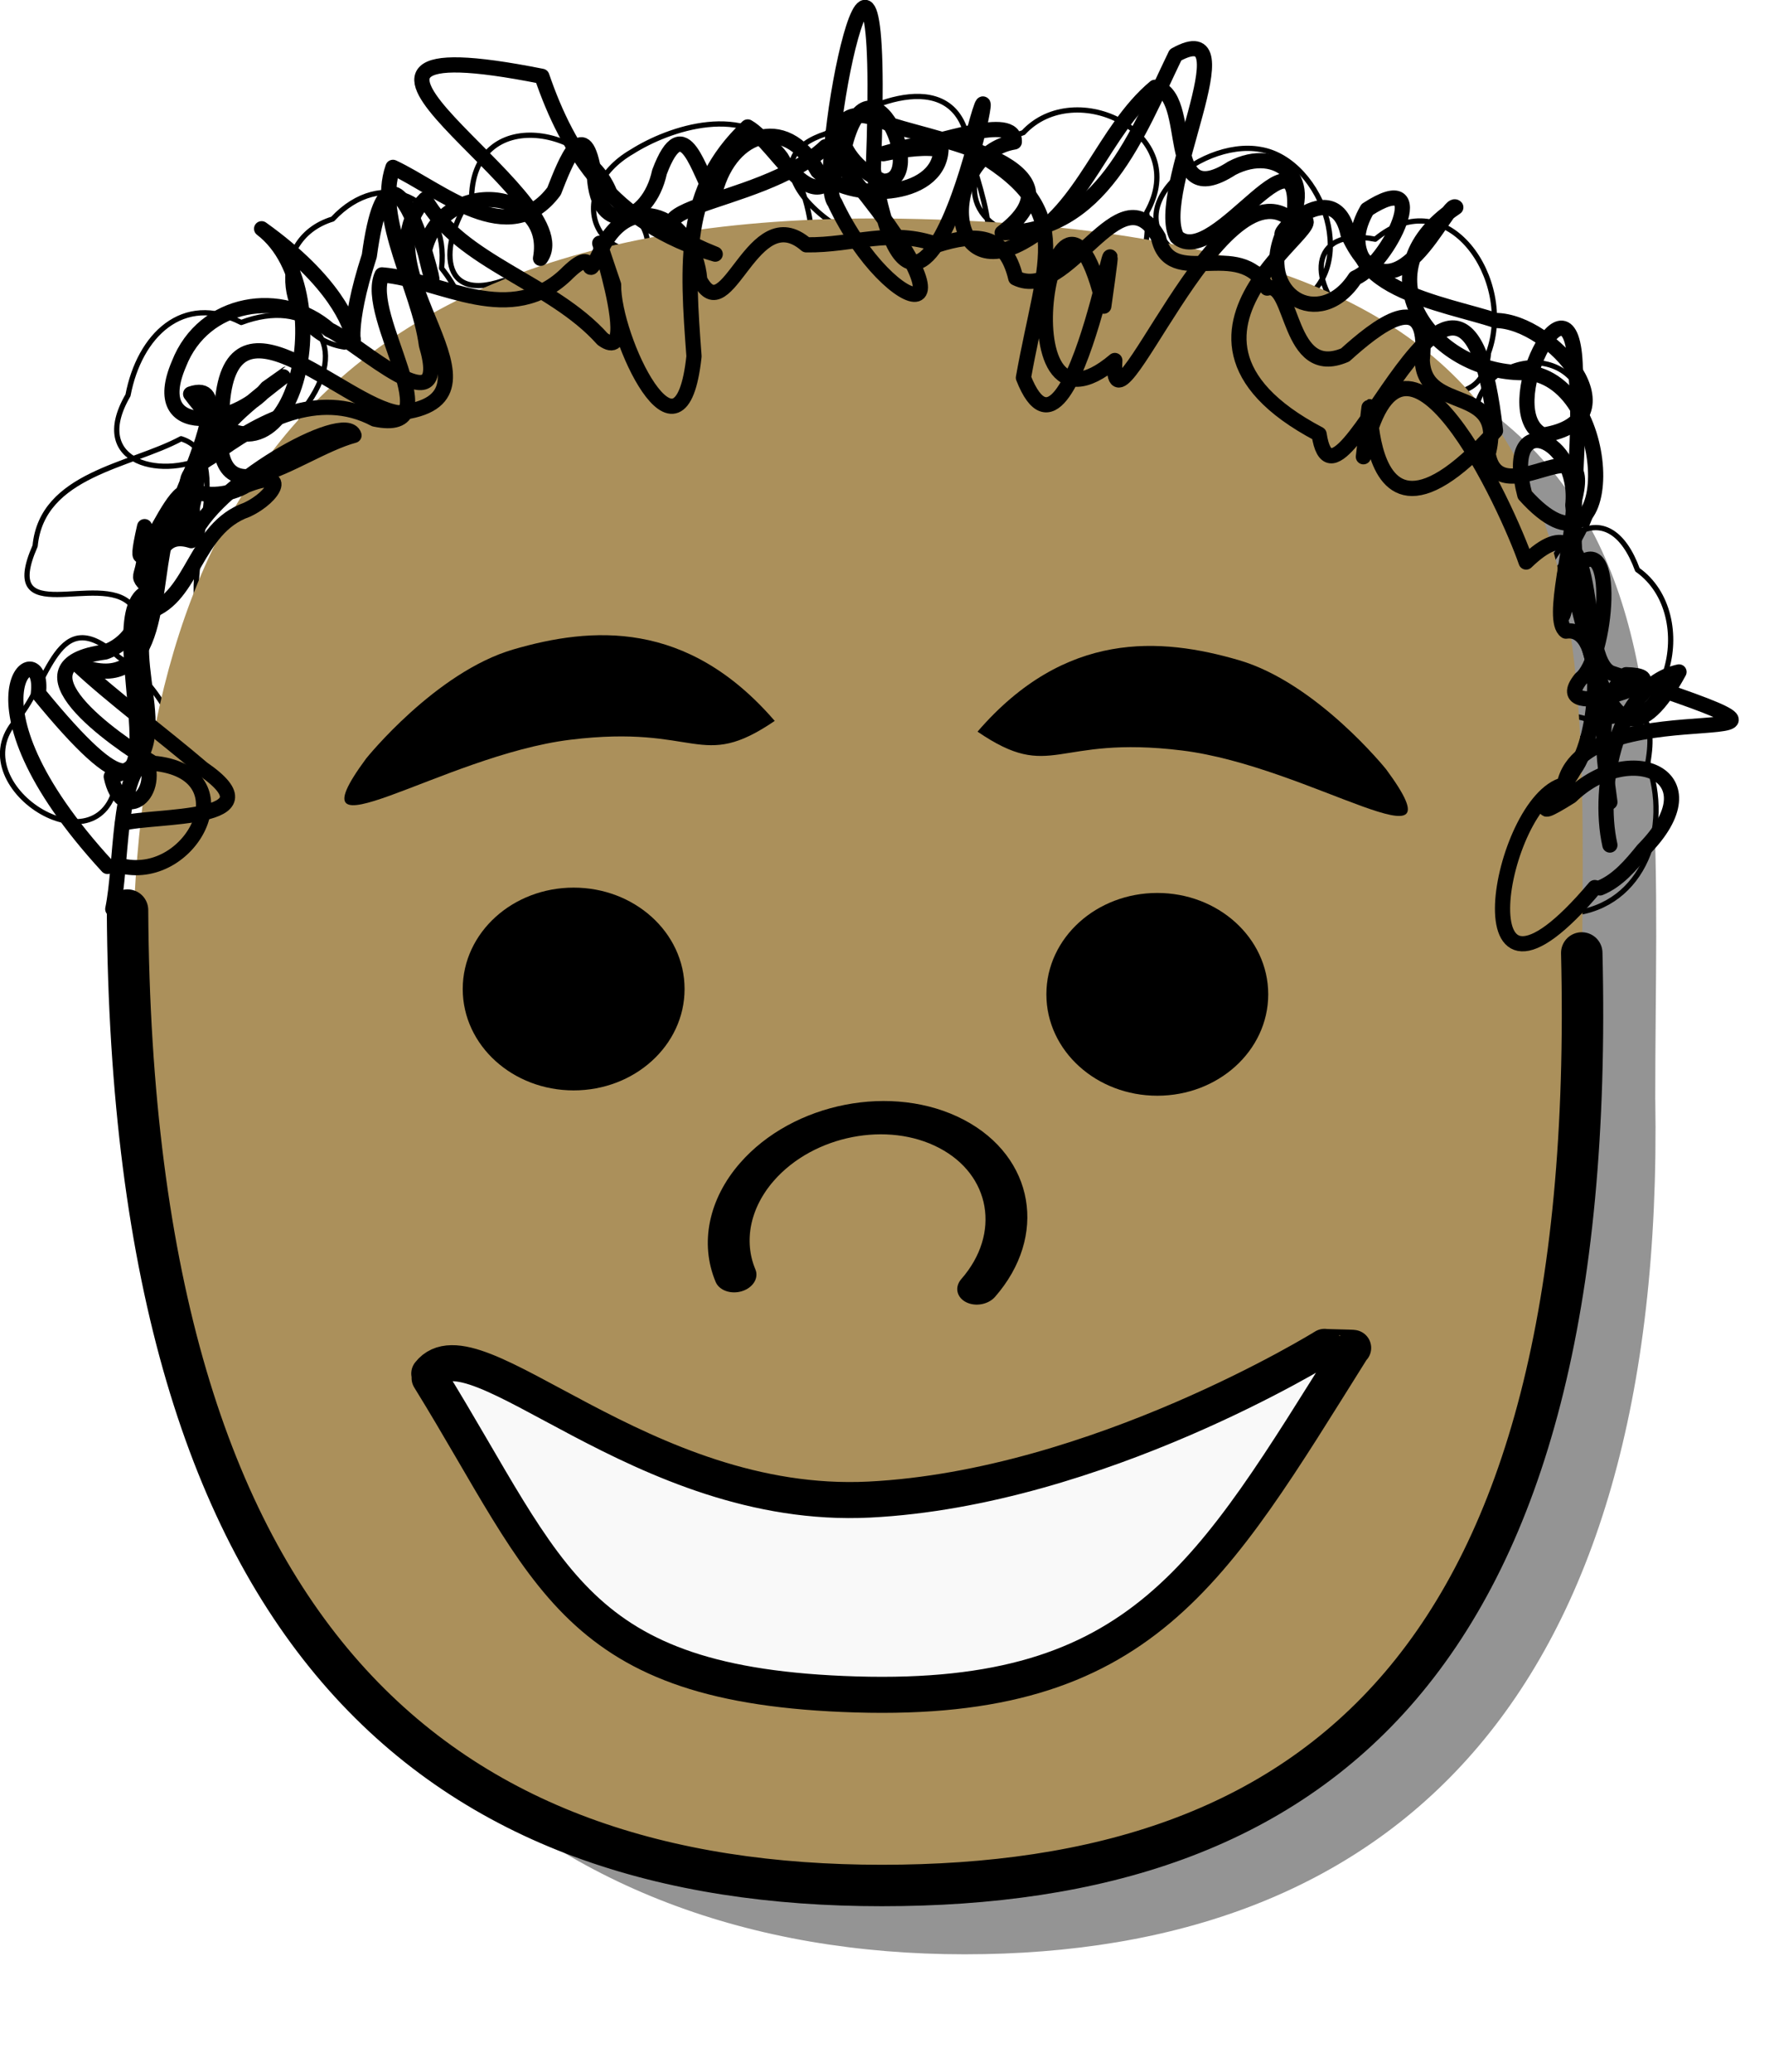 <?xml version="1.0" encoding="UTF-8" standalone="no"?>
<!-- Created with Inkscape (http://www.inkscape.org/) -->
<svg
    xmlns:inkscape="http://www.inkscape.org/namespaces/inkscape"
    xmlns:rdf="http://www.w3.org/1999/02/22-rdf-syntax-ns#"
    xmlns="http://www.w3.org/2000/svg"
    xmlns:cc="http://creativecommons.org/ns#"
    xmlns:dc="http://purl.org/dc/elements/1.1/"
    xmlns:sodipodi="http://sodipodi.sourceforge.net/DTD/sodipodi-0.dtd"
    xmlns:svg="http://www.w3.org/2000/svg"
    xmlns:ns1="http://sozi.baierouge.fr"
    xmlns:xlink="http://www.w3.org/1999/xlink"
    id="svg3550"
    sodipodi:docname="Documento nuevo 10"
    viewBox="0 0 202.65 237.37"
    version="1.1"
    inkscape:version="0.48.1 r9760"
  >
  <defs
      id="defs3552"
    >
    <filter
        id="filter7958"
        color-interpolation-filters="sRGB"
        inkscape:collect="always"
      >
      <feGaussianBlur
          id="feGaussianBlur7960"
          stdDeviation="13.16"
          inkscape:collect="always"
      />
    </filter
    >
  </defs
  >
  <sodipodi:namedview
      id="base"
      bordercolor="#666666"
      inkscape:pageshadow="2"
      inkscape:window-y="298"
      fit-margin-left="0"
      pagecolor="#ffffff"
      fit-margin-top="0"
      inkscape:window-maximized="0"
      inkscape:zoom="0.35"
      inkscape:window-x="695"
      inkscape:window-height="453"
      showgrid="false"
      borderopacity="1.0"
      inkscape:current-layer="layer1"
      inkscape:cx="101.31834"
      inkscape:cy="118.69369"
      fit-margin-right="0"
      fit-margin-bottom="0"
      inkscape:window-width="577"
      inkscape:pageopacity="0.0"
      inkscape:document-units="px"
  />
  <g
      id="layer1"
      inkscape:label="Capa 1"
      inkscape:groupmode="layer"
      transform="translate(-248.68 -413.69)"
    >
    <path
        id="path10093"
        style="opacity:.645;filter:url(#filter7958);fill:#000000"
        d="m-1054.3 52.061c2.857 160.41-76.663 227.78-199.29 227.78-122.62 0-216.43-71.605-219.29-230.61-2.128-119.49 38.092-216.53 222.14-213.68 212.61 3.29 196.43 96.993 196.43 216.5z"
        sodipodi:nodetypes="csssc"
        inkscape:connector-curvature="0"
        transform="matrix(.397 0 0 .43 856.86 517.22)"
    />
    <path
        id="path10095"
        style="stroke-linejoin:round;stroke:#000000;stroke-linecap:round;stroke-width:.6;fill:none"
        inkscape:connector-curvature="0"
        d="m262.11 502.72c-1.338 11.308-17.754 1.33-11.869-6.176 4.198-4.449 4.86-14.14 12.028-7.596 4.408 3.038 7.084 8.153 8.383 13.379m-6.97-19.398c-3.552-3.825-15.261 3.017-10.979-6.704 0.793-8.24 10.891-9.142 16.721-12.278 6.584 2.062-0.189 14.79 2.316 20.763l0.066 0.935m1.135-19.938c-5.348 3.078-14.216 1.178-9.599-6.738 1.296-6.844 6.284-11.755 12.975-8.339 7.517-2.829 12.668 2.014 7.656 9.217-1.623 4.095-3.361 8.139-5.034 12.211m9.221-18.608c-7.521-1.085-9.224-12.27-1.373-14.67 5.575-5.995 13.402-2.654 12.478 5.639 6.715 8.363-1.295 12.728-7.515 17.121m14.596-15.71c-7.919 2.761-7.024-5.112-3.644-9.629 0.361-10.894 14.748-7.83 16.71 0.489 8.375 5.585-0.308 12.273-6.136 14.933-1.633 0.985-3.285 1.935-4.947 2.865m17.43-12.787c-9.161 3.563-12.583-6.076-4.645-10.652 4.159-2.631 13.052-5.723 17.538 0.385 3.641 5.997 5.542 16.119-3.835 16.996-2.759 0.868-5.575 1.52-8.39 2.154m19.227-10.37c-4.613-2.381-10.267-8.633-2.351-11.215 4.789-3.807 15.207-7.944 16.375 1.539 1.404 6.101 5.857 14.902-3.688 15.958-3.506 1.133-7.107 1.902-10.708 2.623m20.32-8.37c-7.79-1.944-6.394-9.742 0.311-11.867 5.956-6.444 19.294 0.051 14.13 9.139 1.037 10.001-8.381 11.332-15.661 11.55m20.83-5.845c-10.105-5.206 0.745-14.235 7.854-12.915 7.288 1.203 11.712 14.185 3.859 17.817-4.393 2.296-9.368 2.911-14.172 3.635m20.736-1.615c-4.935-4.172-5.071-11.062 2.734-9.557 8.28-6.868 16.024 4.694 12.976 13.006-0.787 9.009-12.374 1.819-18.189 4.004l-1.035 0.029-1.077 0.036m18.921 5.258c-1.839-9.039 11.928-11.808 12.524-2.064 3.528 6.615 0.398 14.675-4.745 18.954-6.332-1.02-10.371-7.609-14.854-11.899m14.259 13.307c1.599-6.989 8.039-11.536 11.255-2.767 7.313 5.171 3.479 20.124-6.299 16.965-6.541-1.291-9.825-8.069-13.444-13.125m9.089 19.195c3.598-3.684 13.824-12.059 11.837-0.901 2.69 7.33-0.386 16.384-8.694 17.231-9.812 5.317-16.613-5.907-12.34-14.806 0.224-0.966 0.475-1.925 0.746-2.878"
    />
    <path
        id="path10097"
        d="m429.88 531.78c1.133 68.935-30.408 97.889-79.046 97.889s-85.846-30.772-86.979-99.101c-0.844-51.35 15.109-93.051 88.112-91.828 84.33 1.414 77.912 41.682 77.912 93.04z"
        sodipodi:nodetypes="csssc"
        style="fill:#ab905b"
        inkscape:connector-curvature="0"
    />
    <path
        id="path10099"
        sodipodi:nodetypes="csc"
        style="stroke-linejoin:round;stroke:#000000;stroke-linecap:round;stroke-width:4.748;fill:none"
        inkscape:connector-curvature="0"
        d="m429.88 522.85c1.983 81.405-30.603 106.82-80.179 106.82s-85.918-26.722-86.412-111.73"
    />
    <path
        id="path10101"
        sodipodi:rx="30"
        sodipodi:ry="25"
        style="stroke-linejoin:round;stroke:#000000;stroke-linecap:round;stroke-width:4.017;fill:#000000"
        sodipodi:type="arc"
        d="m342.86 538.79c0 13.807-13.431 25-30 25s-30-11.193-30-25 13.431-25 30-25 30 11.193 30 25z"
        transform="matrix(.397 0 0 .43 257.05 295.91)"
        sodipodi:cy="538.79077"
        sodipodi:cx="312.85715"
    />
    <path
        id="path10103"
        sodipodi:rx="30"
        sodipodi:ry="25"
        style="stroke-linejoin:round;stroke:#000000;stroke-linecap:round;stroke-width:4.017;fill:#000000"
        sodipodi:type="arc"
        d="m342.86 538.79c0 13.807-13.431 25-30 25s-30-11.193-30-25 13.431-25 30-25 30 11.193 30 25z"
        transform="matrix(.397 0 0 .43 190.19 295.3)"
        sodipodi:cy="538.79077"
        sodipodi:cx="312.85715"
    />
    <path
        id="path10105"
        d="m390.6 489.31c8.931 2.604 16.867 12.498 16.867 12.498 9.132 12.372-8.679-0.353-23.403-2.154-14.677-1.796-14.809 3.703-23.403-2.154 10.052-11.65 21.007-10.793 29.938-8.19z"
        sodipodi:nodetypes="cczcz"
        style="fill-rule:evenodd;fill:#000000"
        inkscape:connector-curvature="0"
    />
    <path
        id="path10107"
        style="fill-rule:evenodd;fill:#000000"
        sodipodi:nodetypes="cczcz"
        inkscape:connector-curvature="0"
        d="m307.49 488.08c-8.931 2.604-16.867 12.498-16.867 12.498-9.132 12.372 8.679-0.353 23.403-2.154 14.677-1.796 14.809 3.703 23.403-2.154-10.052-11.65-21.007-10.793-29.938-8.19z"
    />
    <path
        id="path10109"
        style="stroke-linejoin:round;fill-rule:evenodd;stroke:#000000;stroke-linecap:round;stroke-width:4.129;fill:#f9f9f9"
        sodipodi:nodetypes="czcscccscsc"
        inkscape:connector-curvature="0"
        d="m400.41 567.97s-26.02 16.176-52.127 17.493c-26.121 1.317-45.327-20.925-50.427-14.431 0.085 0.084 0.17 0.167 0.254 0.249 0.085 0.082 0.169 0.164 0.254 0.247l-0.235 0.007-0.236 0.007c13.96 22.609 16.342 35.276 48.849 36.244 32.79 0.977 40.691-13.847 56.832-39.575 0.04-0.04 0.079-0.08 0.118-0.121 0.039-0.04-3.322-0.081-3.282-0.121z"
    />
    <path
        id="path10111"
        sodipodi:rx="70"
        sodipodi:ry="72.85714"
        style="stroke-linejoin:round;stroke:#000000;stroke-linecap:round;stroke-width:21.383;fill:none"
        sodipodi:type="arc"
        d="m-110 479.51c0 40.238-31.34 72.857-70 72.857s-70-32.619-70-72.857c0-23.88 11.244-46.245 30.094-59.859"
        sodipodi:open="true"
        transform="matrix(.181 .095 .132 -.151 317.35 644.08)"
        sodipodi:cy="479.50504"
        sodipodi:cx="-180"
        sodipodi:end="4.1057839"
        sodipodi:start="0"
    />
    <path
        id="path10113"
        d="m261.6 517.82c1.056-5.064 0.541-15.061 3.786-17.202 1.697 4.354-2.822 7.435-3.962 2.033 8.406-2.293 1.044-13.25 4.385-18.943 5.044-1.617 5.167-9.519 11.144-11.62 3.323-1.545 4.925-4.819-0.096-2.791-3.763 2.281-10.527 0.581-3.914-3.32 5.351-4.012 12.204-7.698 18.658-4.284 9.071 1.915-1.376-11.766 0.84-16.517 6.781 0.541 14.786 6.332 21.342-0.303 3.565-3.414 1.592 1.928 3.602-2.231 3.317-7.622 10.866-4.097 11.459 3.114 3.161 6.057 6.019-9.389 12.201-4.022 5.431 0.081 9.684-1.961 15.047 0.001 4.139-1.295 7.707-1.463 8.947 3.799 6.043 2.972 11.926-12.549 16.348-4.663 1.316 6.225 9.304-0.194 12.459 5.82 3.084-0.873 2.256 10.523 8.932 7.66 3.361-3.03 9.74-8.298 8.832 0.582 0.218 6.334 9.623 2.54 7.548 10.753 1.264 7.293 12.672-4.533 9.758 5.779 0.132 4.001-2.674 13.301-0.848 14.521 4.746-0.695 3.724 12.119 0.959 15.842-1.556 2.878-6.202 6.689-0.403 3.068 6.75-6.544 16.754-2.398 8.298 6.145-1.397 1.726-2.918 3.528-4.948 4.357"
        style="stroke-linejoin:round;stroke:#000000;stroke-linecap:round;stroke-width:1.741;fill:none"
        inkscape:connector-curvature="0"
    />
    <path
        id="path10115"
        d="m262.73 512.91c8.057 1.76 14.32-10.799 3.495-11.79-4.506-2.682-16.753-11.255-5.492-12.746 7.073-2.514 3.538-14.772 9.86-12.753 2.123-6.272 17.678-15.046 18.641-12.059-6.635 1.781-16.99 11.252-15.133-2.981 0.724-14.859 13.752-0.533 20.208 0.398 14.116-1.495-4.866-16.347 3.083-24.466 4.054 7.234 14.498 9.493 20.317 16.02 5.405 3.951-3.82-21.09 1.263-6.222-0.105 6.056 7.681 22.564 9.209 8.193-0.787-10.654-1.402-19.17 6.152-26.273 3.626 2.043 8.253 12.799 11.045 2.458 2.887-12.355 9.902 4.052 4.418 3.754-6.148-2.608-6.84-10.44 1.053-6.4 5.497 1.779 22.53 4.735 12.637 12.308 11.371 0.002 15.417-11.183 19.858-20.371 8.626-4.791-2.636 15.803 0.154 20.85 4.392 4.072 15.212-15.52 13.285-0.922-4.533 3.321 4.666-7.46 6.332 0.65 5.348 11.521 11.389-4.279 12.336-3.117-11.417 7.668-2.347 19.276 8.129 18.928 10.582 1.006 10.538 26.002-0.224 14.017-2.657-10.112 6.313-6.626 5.5 1.177 0.979 5.496-2.539 20.818-0.857 7.385 2.143 1.863 4.083 28.142 13.022 11.709-7.111 1.559-9.444 13.066-7.917 19.831"
        style="stroke-linejoin:round;stroke:#000000;stroke-linecap:round;stroke-width:1.741;fill:none"
        inkscape:connector-curvature="0"
    />
    <path
        id="path10117"
        d="m262.73 507.99c3.645-0.989 18.062-0.129 9.156-6.251-4.559-3.895-10.354-8.204-14.248-11.85 9.898 3.83 8.265-9.549 10.314-15.616 5.083-0.356 1.289-9.357 6.764-11.812 1.727-2.457 11.023-8.897 4.549-4.323-3.397 4.205-13.835 5.991-10.089-2.753 2.824-7.275 11.823-8.67 17.224-3.913 3.158 1.398 14.072 11.716 11.129 1.737-0.859-6.519-5.904-14.457-3.833-20.349 5.457 2.549 13.285 9.646 18.454 2.734 1.333-3.429 3.532-9.057 4.62-1.786 0.377 7.215 6.207 5.443 7.461-0.419 2.851-7.55 4.524 0.33 6.236 2.838 1.482-7.064 8.066-9.864 11.885-2.941 3.673 3.62 13.81 3.238 14.124-2.412-3.042-0.888-10.85 1.665-3.669-0.416 3.032-0.17 12.221-3.912 12.068-0.507-8.102 1.337-8.399 16.653 0.993 11.48 6.996-3.78 9.187-12.773 15.118-17.741 4.7 0.745 0.608 14.565 8.812 9.269 5.328-2.784 10.027 1.563 5.951 7.255-3.25 7.196 4.105 11.591 8.182 5.316 3.877-1.661 9.199-12.937 1.368-7.846-5.086 8.857 9.345 10.859 14.716 12.718 6.496 0.038 16.178 11.434 5.441 13.122-5.658-2.624 3.369-20.472 3.683-7.662 0.905 7.619-0.703 15.327 0.061 22.91 4.82-5.12 3.542 10.395 0.577 12.661-4.345 5.372 12.822-0.261 5.184-0.458-3.796 3.496-2.439 9.91-1.857 14.597"
        style="stroke-linejoin:round;stroke:#000000;stroke-linecap:round;stroke-width:1.741;fill:none"
        inkscape:connector-curvature="0"
    />
    <path
        id="path10119"
        style="stroke-linejoin:round;stroke:#000000;stroke-linecap:round;stroke-width:1.741;fill:none"
        inkscape:connector-curvature="0"
        d="m431.37 515.36c-16.043 19.022-10.939-9.99-3.495-11.79 2.392-11.714 38.043-2.072 5.492-12.746-4.26-1.329-0.649-21.644-9.86-12.753-2.058-6.013-14.288-32.94-18.641-12.059 2.302-19.28-3.646 17.952 15.133-2.981-3.633-32.351-18.201 13.662-20.208 0.398-22.894-12.069 5.271-26.123-3.083-24.466-8.242-7.42-20.99 27.171-20.317 16.02-13.754 11.656-6.629-29.036-1.263-6.222 2.899-20.586-3.422 22.903-9.209 8.193 2.53-14.143 6.195-19.338-6.152-26.273 5.556-21.816-5.248 35.737-11.045 2.458 1.637-42.429-7.046 0.55-4.418 3.754 6.422 13.666 18.963 16.406-1.053-6.4-7.698 7.293-26.745 6.656-12.637 12.308-11.835-3.442-16.9-11.742-19.858-20.371-33.271-6.614 4.975 13.704-0.154 20.85 1.49-8.154-11.249-9.409-13.285-0.922 3.186 13.479-3.486-20.465-6.332 0.65-5.469 16.816 4.565 8.958-12.336-3.117 9.81 7.491 2.975 34.08-8.129 18.928 7.927-2.757-9.288 25.668 0.224 14.017-0.101-10.366-8.142 12.761-5.5 1.177 0.442 7.052-1.764 4.797 0.857 7.385-7.791 0.829 7.486 36.83-13.022 11.709 0.841-7.335-10.231 0.098 7.917 19.831"
    />
  </g
  >
</svg
>
